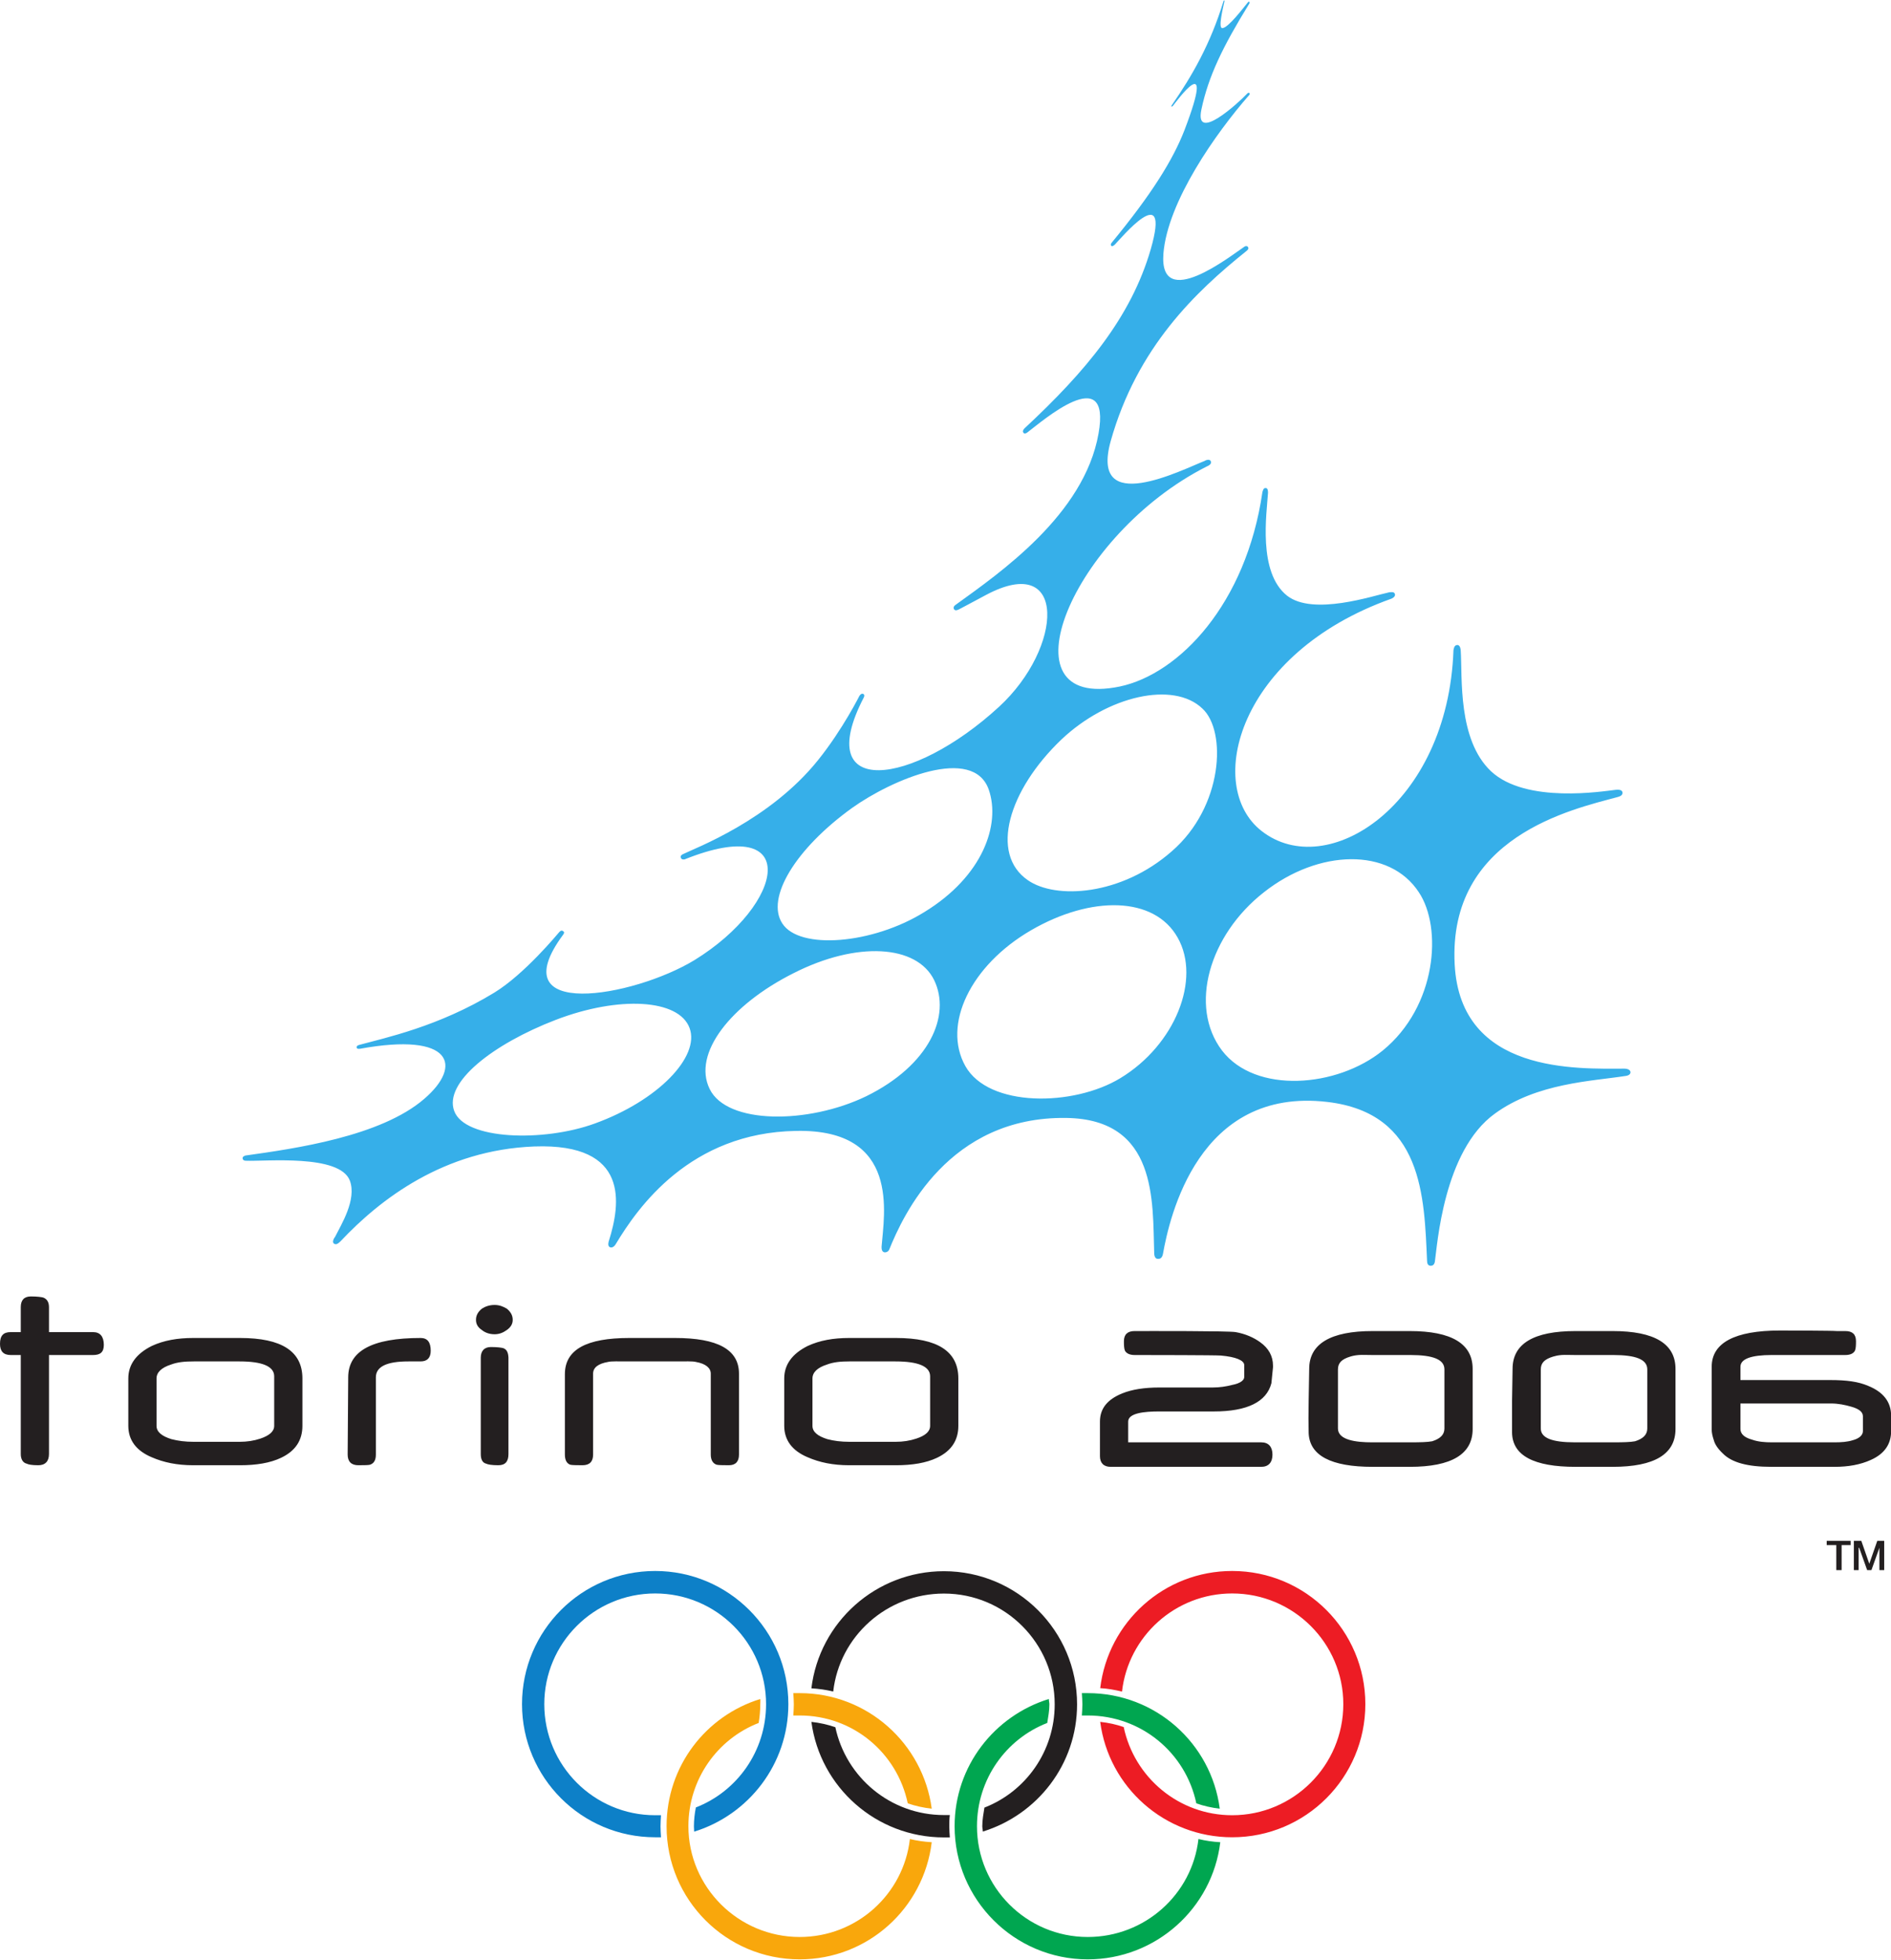 <?xml version="1.0" encoding="UTF-8" standalone="no"?>
<!-- Created with Inkscape (http://www.inkscape.org/) by Marsupilami -->
<svg
   xmlns:svg="http://www.w3.org/2000/svg"
   xmlns="http://www.w3.org/2000/svg"
   version="1.0"
   width="741"
   height="768"
   viewBox="0 0 110.993 114.984"
   id="svg67762">
  <defs
     id="defs67764" />
  <g
     transform="translate(-319.504,-474.87)"
     id="layer1">
    <path
       d="M 400.666,536.498 C 397.98,538.68 393.191,539.06 391.23,536.498 C 389.268,533.91 390.476,529.724 393.688,527.212 C 396.9,524.675 401.064,524.573 402.784,527.212 C 404.176,529.292 403.835,533.91 400.666,536.498 z M 385.261,538.122 C 382.504,539.796 377.53,539.847 376.165,537.411 C 374.801,534.975 376.478,531.5 380.017,529.444 C 383.555,527.389 387.265,527.44 388.629,529.876 C 390.007,532.311 388.487,536.168 385.261,538.122 z M 373.749,528.379 C 370.722,530.256 366.43,530.612 365.421,529.039 C 364.441,527.542 366.203,524.649 369.514,522.264 C 371.859,520.59 376.634,518.56 377.544,521.199 C 378.24,523.228 377.203,526.273 373.749,528.379 z M 370.339,539.187 C 366.914,540.836 362.167,540.836 361.158,538.756 C 360.135,536.675 362.394,533.808 366.089,531.956 C 369.784,530.079 373.309,530.282 374.332,532.362 C 375.341,534.443 374.062,537.36 370.339,539.187 z M 381.793,518.256 C 384.522,515.668 388.387,514.805 390.079,516.429 C 391.514,517.748 391.301,522.188 388.288,524.801 C 385.318,527.415 381.466,527.643 379.832,526.501 C 377.587,524.954 378.695,521.224 381.793,518.256 z M 354.407,540.786 C 351.409,541.877 346.79,541.75 346.165,540.05 C 345.539,538.375 348.438,536.117 352.133,534.696 C 355.843,533.276 359.353,533.479 359.978,535.178 C 360.604,536.853 358.131,539.441 354.407,540.786 z M 414.864,537.563 C 412.107,537.563 405.228,537.893 404.887,531.449 C 404.489,523.939 411.794,522.34 414.423,521.63 C 414.508,521.605 414.764,521.554 414.736,521.351 C 414.707,521.148 414.395,521.199 414.338,521.199 C 413.627,521.275 409.079,522.036 407.019,520.108 C 405.058,518.256 405.342,514.602 405.242,513.029 C 405.242,513.004 405.228,512.699 405.043,512.699 C 404.844,512.699 404.83,512.953 404.816,513.004 C 404.489,522.112 397.383,526.628 393.546,523.609 C 390.178,520.97 392.182,513.181 401.164,509.984 C 401.164,509.984 401.434,509.883 401.377,509.705 C 401.334,509.553 401.149,509.604 401.05,509.604 C 400.098,509.807 396.587,510.999 395.053,509.807 C 393.319,508.437 393.859,504.961 393.93,503.768 C 393.93,503.692 393.93,503.489 393.802,503.489 C 393.66,503.464 393.631,503.642 393.603,503.718 C 392.651,510.289 388.714,514.399 385.232,515.135 C 378.127,516.606 382.418,506.229 390.334,502.221 C 390.576,502.119 390.619,502.018 390.562,501.891 C 390.476,501.764 390.235,501.866 390.221,501.891 C 388.856,502.424 383.47,505.189 384.692,500.749 C 386.241,495.218 389.709,491.945 392.651,489.586 C 392.75,489.51 392.821,489.434 392.75,489.332 C 392.679,489.256 392.58,489.281 392.495,489.357 C 391.798,489.814 387.535,493.189 387.79,489.738 C 388.032,486.668 390.889,482.634 392.821,480.427 C 392.864,480.376 392.864,480.351 392.836,480.3 C 392.807,480.274 392.75,480.3 392.722,480.325 C 392.196,480.883 389.595,483.268 390.022,481.264 C 390.434,479.31 391.287,477.56 392.821,475.073 C 392.85,475.022 392.864,474.972 392.821,474.946 C 392.793,474.921 392.765,474.972 392.736,474.997 C 392.466,475.327 391.585,476.494 391.244,476.494 C 391.002,476.494 391.272,475.378 391.372,474.921 C 391.372,474.921 391.386,474.87 391.358,474.87 C 391.329,474.87 391.329,474.896 391.315,474.921 C 390.548,477.433 389.482,479.285 388.288,481.01 C 388.245,481.061 388.245,481.086 388.259,481.086 C 388.288,481.112 388.302,481.086 388.345,481.061 C 388.529,480.833 390.917,477.534 389.027,482.482 C 388.359,484.207 387.123,486.211 384.763,489.078 C 384.721,489.129 384.678,489.205 384.721,489.256 C 384.778,489.332 384.834,489.281 384.934,489.205 C 385.218,488.926 388.259,485.247 387.051,489.459 C 385.886,493.493 383.2,496.664 379.661,499.963 C 379.605,500.013 379.491,500.14 379.576,500.242 C 379.647,500.343 379.789,500.242 379.846,500.191 C 380.628,499.608 384.749,496.005 383.982,500.293 C 383.143,505.062 378.155,508.488 375.597,510.34 C 375.554,510.365 375.426,510.467 375.497,510.593 C 375.583,510.746 375.796,510.593 375.767,510.619 C 375.725,510.644 376.776,510.086 377.388,509.756 C 382.163,507.219 381.921,512.851 378.141,516.327 C 373.039,521.021 367.127,521.732 370.196,515.795 C 370.253,515.693 370.253,515.617 370.168,515.566 C 370.026,515.515 369.941,515.718 369.955,515.668 C 369.983,515.617 368.974,517.647 367.525,519.448 C 364.682,523 360.291,524.624 359.58,524.979 C 359.538,525.004 359.424,525.055 359.467,525.182 C 359.509,525.309 359.623,525.284 359.68,525.284 C 366.573,522.518 365.62,527.897 360.263,531.195 C 356.667,533.377 348.822,534.747 352.56,529.698 C 352.631,529.597 352.631,529.546 352.56,529.495 C 352.446,529.419 352.389,529.495 352.332,529.546 C 352.219,529.673 350.3,532.007 348.524,533.098 C 345.241,535.102 342.072,535.762 340.594,536.168 C 340.494,536.193 340.423,536.244 340.437,536.32 C 340.452,536.422 340.565,536.396 340.636,536.396 C 346.065,535.407 346.676,537.386 344.402,539.339 C 341.844,541.547 336.799,542.257 333.9,542.663 C 333.857,542.688 333.744,542.714 333.744,542.815 C 333.744,542.942 333.872,542.967 333.914,542.967 C 335.065,543.018 339.442,542.562 340.039,544.135 C 340.452,545.251 339.528,546.722 339.172,547.433 C 339.13,547.484 338.959,547.737 339.116,547.839 C 339.272,547.94 339.442,547.737 339.499,547.687 C 341.816,545.226 345.553,542.333 350.869,542.13 C 356.496,541.927 355.914,545.53 355.246,547.661 C 355.246,547.661 355.132,547.966 355.303,548.042 C 355.473,548.118 355.615,547.915 355.644,547.864 C 356.937,545.708 360.007,541.318 366.231,541.217 C 372.385,541.09 371.39,546.139 371.248,548.016 C 371.248,548.118 371.248,548.321 371.433,548.346 C 371.547,548.346 371.646,548.296 371.703,548.169 C 372.513,546.164 375.185,540.354 382.092,540.456 C 387.449,540.532 387.151,545.352 387.25,548.372 C 387.25,548.422 387.25,548.727 387.464,548.727 C 387.705,548.752 387.748,548.498 387.762,548.448 C 388.146,546.291 389.837,538.629 397.412,539.517 C 403.04,540.177 403.096,545.099 403.267,548.854 L 403.267,548.854 C 403.267,548.981 403.31,549.133 403.48,549.133 C 403.679,549.133 403.707,548.955 403.722,548.904 C 403.864,547.966 404.219,542.384 407.246,540.202 C 409.719,538.401 412.959,538.299 414.892,537.995 C 414.906,537.995 415.219,537.969 415.205,537.766 C 415.19,537.563 414.864,537.563 414.864,537.563"
       id="path2490"
       style="fill:#36afe9;fill-opacity:1;fill-rule:nonzero;stroke:none" />
    <path
       d="M 46.562,99.344 C 46.577,99.547 46.594,99.797 46.594,100 C 46.594,100.228 46.577,100.453 46.562,100.656 C 46.676,100.656 46.81,100.656 46.938,100.656 C 50.064,100.656 52.656,102.844 53.281,105.812 C 53.722,105.965 54.204,106.074 54.688,106.125 C 54.176,102.294 50.903,99.344 46.938,99.344 C 46.81,99.344 46.676,99.344 46.562,99.344 z M 44.625,99.688 C 41.427,100.677 39.125,103.63 39.125,107.156 C 39.125,111.469 42.617,114.969 46.938,114.969 C 50.931,114.969 54.219,111.976 54.688,108.094 C 54.261,108.068 53.818,108.008 53.406,107.906 C 53.037,111.154 50.277,113.656 46.938,113.656 C 43.342,113.656 40.406,110.734 40.406,107.156 C 40.406,104.391 42.115,102.032 44.531,101.094 C 44.588,100.739 44.625,100.381 44.625,100 C 44.625,99.899 44.639,99.789 44.625,99.688 z"
       transform="translate(319.504,474.87)"
       id="path2492"
       style="fill:#f9a70c;fill-opacity:1;fill-rule:nonzero;stroke:none" />
    <path
       d="M 358.273,582.04 C 358.273,581.811 358.287,581.583 358.301,581.38 C 358.188,581.38 358.074,581.38 357.96,581.38 C 354.365,581.38 351.451,578.462 351.451,574.86 C 351.451,571.282 354.365,568.364 357.96,568.364 C 361.556,568.364 364.469,571.282 364.469,574.86 C 364.469,577.625 362.764,579.985 360.348,580.923 C 360.277,581.279 360.234,581.659 360.234,582.04 C 360.234,582.141 360.248,582.243 360.248,582.344 C 363.446,581.355 365.777,578.386 365.777,574.86 C 365.777,570.546 362.266,567.045 357.96,567.045 C 353.64,567.045 350.144,570.546 350.144,574.86 C 350.144,579.173 353.64,582.674 357.96,582.674 C 358.074,582.674 358.188,582.674 358.301,582.674 C 358.287,582.471 358.273,582.243 358.273,582.04"
       id="path2496"
       style="fill:#0d80c8;fill-opacity:1;fill-rule:nonzero;stroke:none" />
    <path
       d="M 55.406,92.188 C 51.413,92.187 48.094,95.181 47.625,99.062 C 48.066,99.088 48.494,99.149 48.906,99.25 C 49.276,96.002 52.052,93.5 55.406,93.5 C 59.002,93.5 61.906,96.423 61.906,100 C 61.906,102.765 60.197,105.124 57.781,106.062 C 57.724,106.418 57.656,106.776 57.656,107.156 C 57.656,107.258 57.688,107.367 57.688,107.469 C 60.885,106.479 63.219,103.527 63.219,100 C 63.219,95.687 59.712,92.188 55.406,92.188 z M 47.625,101.031 C 48.137,104.862 51.427,107.812 55.406,107.812 C 55.52,107.812 55.636,107.812 55.75,107.812 C 55.736,107.61 55.719,107.359 55.719,107.156 C 55.719,106.928 55.722,106.703 55.75,106.5 C 55.636,106.5 55.52,106.5 55.406,106.5 C 52.265,106.5 49.657,104.287 49.031,101.344 C 48.591,101.192 48.108,101.082 47.625,101.031 z"
       transform="translate(319.504,474.87)"
       id="path2498"
       style="fill:#231f20;fill-opacity:1;fill-rule:nonzero;stroke:none" />
    <path
       d="M 63.5,99.344 C 63.514,99.547 63.531,99.797 63.531,100 C 63.531,100.228 63.514,100.453 63.5,100.656 C 63.614,100.656 63.73,100.656 63.844,100.656 C 66.985,100.656 69.593,102.844 70.219,105.812 C 70.645,105.965 71.125,106.074 71.594,106.125 C 71.096,102.294 67.823,99.344 63.844,99.344 C 63.73,99.344 63.614,99.344 63.5,99.344 z M 61.562,99.688 C 58.365,100.677 56.031,103.63 56.031,107.156 C 56.031,111.469 59.538,114.969 63.844,114.969 C 67.837,114.969 71.156,111.976 71.625,108.094 C 71.184,108.068 70.756,108.008 70.344,107.906 C 69.974,111.154 67.198,113.656 63.844,113.656 C 60.248,113.656 57.344,110.734 57.344,107.156 C 57.344,104.391 59.053,102.032 61.469,101.094 C 61.526,100.739 61.594,100.381 61.594,100 C 61.594,99.899 61.562,99.789 61.562,99.688 z"
       transform="translate(319.504,474.87)"
       id="path2502"
       style="fill:#00a650;fill-opacity:1;fill-rule:nonzero;stroke:none" />
    <path
       d="M 391.827,567.045 C 387.833,567.045 384.55,570.039 384.081,573.921 C 384.522,573.946 384.948,574.022 385.36,574.124 C 385.73,570.876 388.487,568.364 391.827,568.364 C 395.422,568.364 398.35,571.282 398.35,574.86 C 398.35,578.462 395.422,581.38 391.827,581.38 C 388.7,581.38 386.085,579.173 385.46,576.204 C 385.019,576.052 384.564,575.951 384.081,575.9 C 384.579,579.731 387.862,582.674 391.827,582.674 C 396.147,582.674 399.643,579.173 399.643,574.86 C 399.643,570.546 396.147,567.045 391.827,567.045"
       id="path2506"
       style="fill:#ed1c24;fill-opacity:1;fill-rule:nonzero;stroke:none" />
    <path
       d="M 107.219,90.406 L 107.219,90.656 L 107.781,90.656 L 107.781,92.125 L 108.094,92.125 L 108.094,90.656 L 108.625,90.656 L 108.625,90.406 L 107.219,90.406 z M 108.812,90.406 L 108.812,92.125 L 109.094,92.125 L 109.094,90.812 L 109.125,90.812 L 109.594,92.125 L 109.844,92.125 L 110.312,90.812 L 110.312,92.125 L 110.594,92.125 L 110.594,90.406 L 110.188,90.406 L 109.719,91.75 L 109.25,90.406 L 108.812,90.406 z"
       transform="translate(319.504,474.87)"
       id="path2508"
       style="fill:#231f20;fill-opacity:1;fill-rule:nonzero;stroke:none" />
    <path
       d="M 1.812,76.062 C 1.415,76.062 1.219,76.282 1.219,76.688 L 1.219,78.156 L 0.625,78.156 C 0.199,78.156 -1.2943292e-18,78.362 0,78.844 C 0,79.275 0.199,79.5 0.625,79.5 L 1.219,79.5 L 1.219,85.312 C 1.219,85.617 1.349,85.824 1.562,85.875 C 1.662,85.926 1.866,85.969 2.25,85.969 C 2.648,85.969 2.875,85.744 2.875,85.312 L 2.875,79.5 L 5.469,79.5 C 5.881,79.5 6.094,79.338 6.094,78.906 C 6.094,78.424 5.881,78.156 5.469,78.156 L 2.875,78.156 L 2.875,76.688 C 2.875,76.383 2.744,76.201 2.531,76.125 C 2.432,76.1 2.196,76.062 1.812,76.062 z M 29.031,76.562 C 28.719,76.562 28.48,76.654 28.281,76.781 C 28.068,76.959 27.938,77.158 27.938,77.438 C 27.938,77.691 28.054,77.879 28.281,78.031 C 28.466,78.183 28.719,78.281 29.031,78.281 C 29.315,78.281 29.537,78.183 29.75,78.031 C 29.963,77.879 30.094,77.691 30.094,77.438 C 30.094,77.158 29.963,76.959 29.75,76.781 C 29.537,76.654 29.315,76.562 29.031,76.562 z M 104.469,78.062 C 101.811,78.063 100.469,78.792 100.469,80.188 L 100.469,83.875 C 100.469,84.053 100.508,84.246 100.594,84.5 C 100.651,84.728 100.827,85.002 101.125,85.281 C 101.651,85.814 102.576,86.062 103.969,86.062 L 107.688,86.062 C 108.483,86.063 109.201,85.935 109.812,85.656 C 110.608,85.301 111,84.73 111,83.969 L 111,83.062 C 111,82.251 110.537,81.668 109.656,81.312 C 109.074,81.059 108.361,80.969 107.438,80.969 C 107.438,80.969 102.412,80.969 102.156,80.969 C 102.156,80.766 102.156,80.188 102.156,80.188 C 102.156,79.731 102.778,79.5 104,79.5 L 108.312,79.5 C 108.568,79.5 108.776,79.428 108.875,79.25 C 108.932,79.123 108.938,78.916 108.938,78.688 C 108.938,78.282 108.725,78.094 108.312,78.094 L 107.812,78.094 C 107.585,78.068 104.98,78.062 104.469,78.062 z M 66.594,78.094 C 66.196,78.094 65.969,78.282 65.969,78.688 C 65.969,78.916 65.974,79.123 66.031,79.25 C 66.102,79.377 66.267,79.5 66.594,79.5 C 67.532,79.5 71.329,79.506 71.656,79.531 C 72.537,79.607 73.031,79.815 73.031,80.094 L 73.031,80.781 C 73.031,81.06 72.614,81.199 72.344,81.25 C 71.974,81.351 71.571,81.406 71.188,81.406 L 68.062,81.406 C 67.153,81.406 66.443,81.522 65.875,81.75 C 64.994,82.105 64.562,82.645 64.562,83.406 L 64.562,85.438 C 64.563,85.843 64.79,86.062 65.188,86.062 L 74.031,86.062 C 74.458,86.063 74.688,85.8 74.688,85.344 C 74.687,84.887 74.458,84.625 74.031,84.625 C 74.031,84.625 66.475,84.625 66.219,84.625 C 66.219,84.422 66.219,83.406 66.219,83.406 C 66.219,82.899 67.193,82.812 68.031,82.812 L 71.25,82.812 C 73.211,82.812 74.341,82.247 74.625,81.156 L 74.719,80.219 L 74.719,80.125 C 74.719,79.567 74.466,79.105 73.969,78.75 C 73.585,78.471 73.1,78.258 72.531,78.156 C 72.119,78.08 67.446,78.094 66.594,78.094 z M 80.562,78.094 C 78.104,78.094 76.844,78.841 76.844,80.312 L 76.812,82.188 C 76.798,82.949 76.798,83.58 76.812,84.062 C 76.855,85.407 78.132,86.062 80.562,86.062 L 82.75,86.062 C 85.209,86.063 86.438,85.315 86.438,83.844 L 86.438,80.312 C 86.437,78.841 85.209,78.094 82.75,78.094 L 80.562,78.094 z M 92.469,78.094 C 90.01,78.094 88.781,78.841 88.781,80.312 L 88.75,82.188 L 88.75,84.062 C 88.778,85.407 90.039,86.062 92.469,86.062 L 94.656,86.062 C 97.115,86.063 98.344,85.315 98.344,83.844 L 98.344,80.312 C 98.344,78.841 97.115,78.094 94.656,78.094 L 92.469,78.094 z M 11.344,78.5 C 10.42,78.5 9.617,78.639 8.906,78.969 C 7.997,79.425 7.531,80.063 7.531,80.875 L 7.531,83.656 C 7.531,84.494 7.997,85.119 8.906,85.5 C 9.603,85.804 10.392,85.969 11.344,85.969 L 14.094,85.969 C 15.046,85.969 15.86,85.836 16.5,85.531 C 17.353,85.125 17.75,84.494 17.75,83.656 L 17.75,80.875 C 17.75,79.277 16.524,78.5 14.094,78.5 L 11.344,78.5 z M 24.688,78.5 C 21.831,78.5 20.438,79.265 20.438,80.812 L 20.406,85.344 C 20.406,85.75 20.619,85.969 21.031,85.969 C 21.415,85.969 21.633,85.963 21.719,85.938 C 21.946,85.861 22.062,85.674 22.062,85.344 L 22.062,80.812 C 22.062,80.178 22.704,79.875 23.969,79.875 C 24.068,79.875 24.187,79.875 24.344,79.875 C 24.5,79.875 24.631,79.875 24.688,79.875 C 25.085,79.875 25.281,79.656 25.281,79.25 C 25.281,78.743 25.085,78.5 24.688,78.5 z M 36.938,78.5 C 34.422,78.5 33.156,79.179 33.156,80.625 L 33.156,85.344 C 33.156,85.648 33.256,85.861 33.469,85.938 C 33.568,85.963 33.818,85.969 34.188,85.969 C 34.614,85.969 34.812,85.75 34.812,85.344 L 34.812,80.594 C 34.812,80.239 35.105,80.008 35.688,79.906 C 35.872,79.856 36.312,79.875 36.938,79.875 L 39.625,79.875 C 40.25,79.875 40.659,79.856 40.844,79.906 C 41.426,80.008 41.719,80.264 41.719,80.594 L 41.719,85.344 C 41.719,85.648 41.835,85.861 42.062,85.938 C 42.162,85.963 42.398,85.969 42.781,85.969 C 43.179,85.969 43.375,85.75 43.375,85.344 L 43.375,80.594 C 43.375,79.173 42.112,78.5 39.625,78.5 L 36.938,78.5 z M 49.844,78.5 C 48.92,78.5 48.117,78.639 47.406,78.969 C 46.497,79.425 46.031,80.063 46.031,80.875 L 46.031,83.656 C 46.031,84.494 46.497,85.119 47.406,85.5 C 48.103,85.804 48.892,85.969 49.844,85.969 L 52.594,85.969 C 53.546,85.969 54.36,85.836 55,85.531 C 55.853,85.125 56.25,84.494 56.25,83.656 L 56.25,80.875 C 56.25,79.277 55.024,78.5 52.594,78.5 L 49.844,78.5 z M 28.812,79.031 C 28.415,79.031 28.219,79.276 28.219,79.656 L 28.219,85.312 C 28.219,85.617 28.318,85.824 28.531,85.875 C 28.631,85.926 28.866,85.969 29.25,85.969 C 29.662,85.969 29.844,85.744 29.844,85.312 L 29.844,79.656 C 29.83,79.377 29.759,79.17 29.531,79.094 C 29.432,79.068 29.196,79.031 28.812,79.031 z M 79.75,79.5 C 79.961,79.484 80.204,79.5 80.531,79.5 L 82.781,79.5 C 84.117,79.5 84.781,79.76 84.781,80.344 L 84.781,83.812 C 84.781,84.168 84.546,84.41 84.062,84.562 C 83.792,84.613 83.378,84.625 82.781,84.625 L 80.531,84.625 C 79.608,84.625 78.531,84.498 78.531,83.812 L 78.531,80.344 C 78.531,79.963 78.753,79.746 79.25,79.594 C 79.371,79.556 79.539,79.516 79.75,79.5 z M 91.656,79.5 C 91.868,79.484 92.118,79.5 92.438,79.5 L 94.688,79.5 C 96.023,79.5 96.688,79.76 96.688,80.344 L 96.688,83.812 C 96.688,84.168 96.452,84.41 95.969,84.562 C 95.699,84.613 95.284,84.625 94.688,84.625 L 92.438,84.625 C 91.102,84.625 90.438,84.371 90.438,83.812 L 90.438,80.344 C 90.437,79.963 90.659,79.746 91.156,79.594 C 91.284,79.556 91.445,79.516 91.656,79.5 z M 11.375,79.875 L 14.062,79.875 C 15.398,79.875 16.094,80.166 16.094,80.75 L 16.094,83.656 C 16.094,83.986 15.807,84.229 15.281,84.406 C 14.898,84.533 14.503,84.594 14.062,84.594 L 11.375,84.594 C 10.863,84.594 10.46,84.539 10.062,84.438 C 9.494,84.26 9.187,84.011 9.188,83.656 L 9.188,80.875 C 9.188,80.52 9.477,80.24 10.031,80.062 C 10.429,79.91 10.863,79.875 11.375,79.875 z M 49.844,79.875 L 52.562,79.875 C 53.898,79.875 54.594,80.166 54.594,80.75 L 54.594,83.656 C 54.594,83.986 54.321,84.229 53.781,84.406 C 53.398,84.533 53.003,84.594 52.562,84.594 L 49.875,84.594 C 49.363,84.594 48.946,84.539 48.562,84.438 C 47.994,84.26 47.687,84.011 47.688,83.656 L 47.688,80.875 C 47.688,80.52 47.977,80.24 48.531,80.062 C 48.929,79.91 49.361,79.875 49.844,79.875 z M 102.156,82.344 C 102.412,82.344 107.469,82.344 107.469,82.344 C 107.909,82.344 108.301,82.43 108.656,82.531 C 109.111,82.658 109.344,82.84 109.344,83.094 L 109.344,83.969 C 109.344,84.197 109.134,84.399 108.75,84.5 C 108.437,84.601 108.071,84.625 107.688,84.625 L 104,84.625 C 103.602,84.625 103.199,84.596 102.844,84.469 C 102.375,84.342 102.156,84.123 102.156,83.844 C 102.156,83.844 102.156,82.572 102.156,82.344 z"
       transform="translate(319.504,474.87)"
       id="path2512"
       style="fill:#231f20;fill-opacity:1;fill-rule:nonzero;stroke:none" />
  </g>
</svg>
